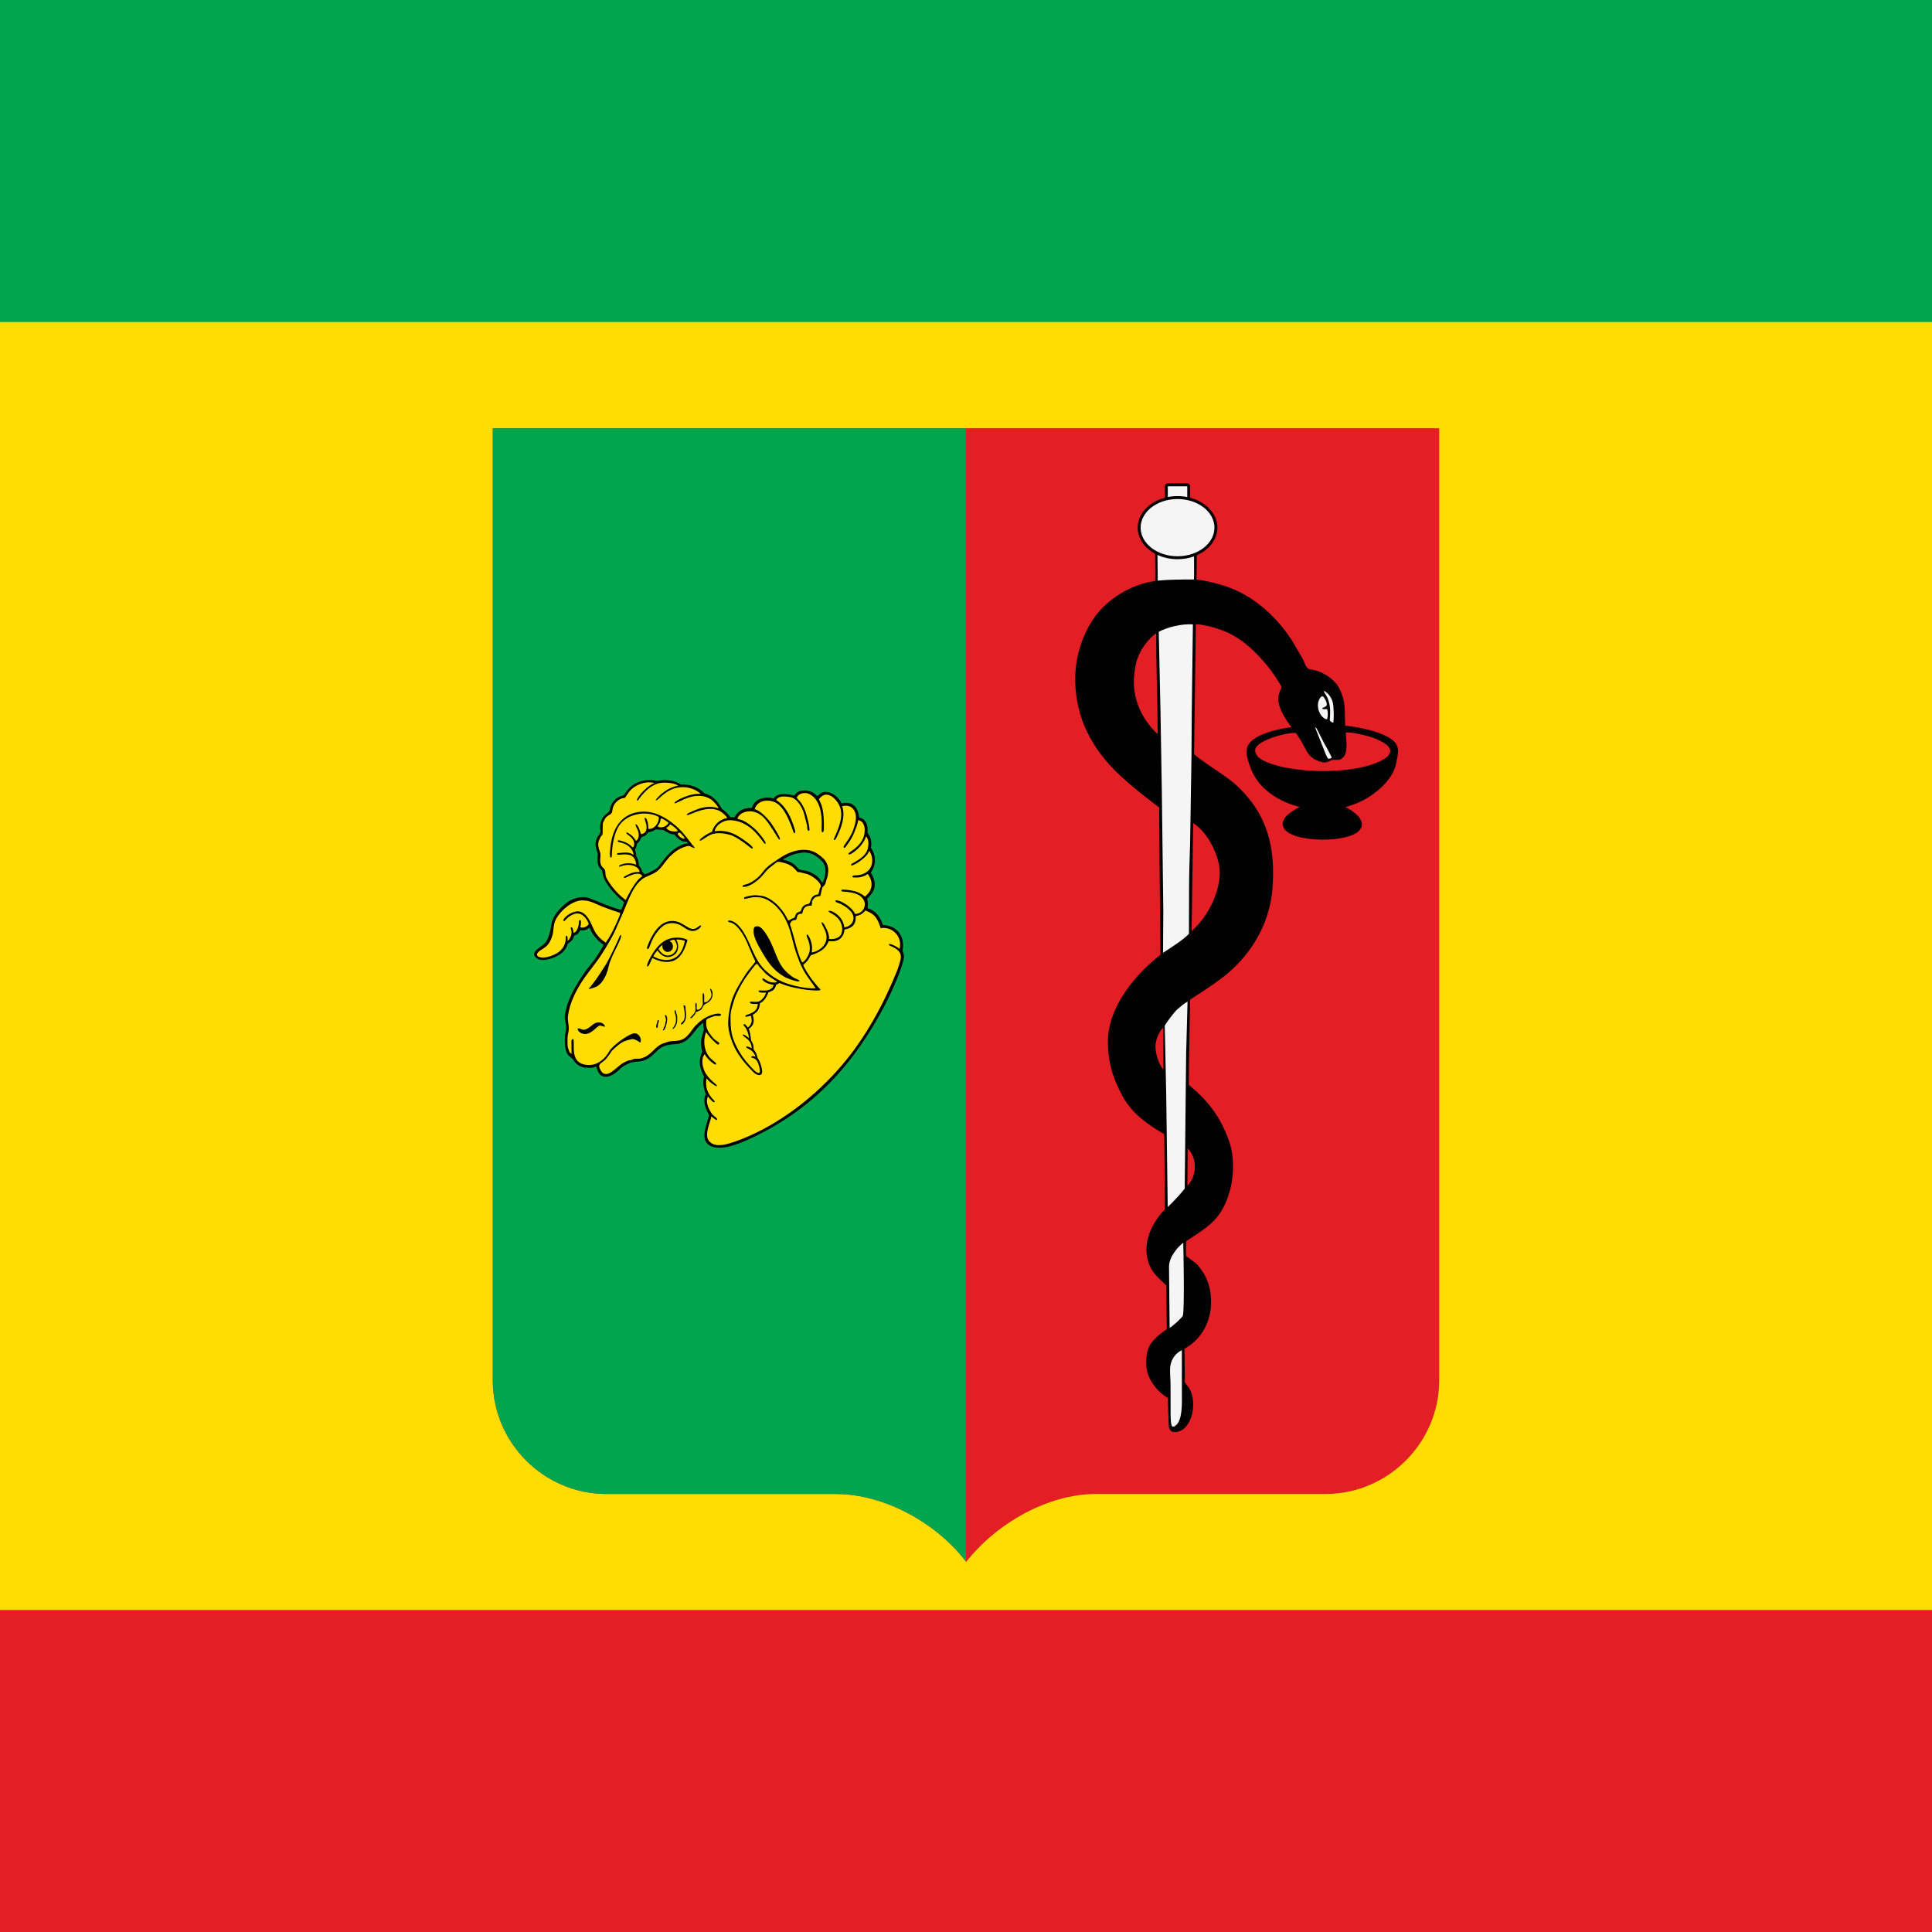 <?xml version="1.0" encoding="UTF-8"?>
<!DOCTYPE svg PUBLIC "-//W3C//DTD SVG 1.1//EN" "http://www.w3.org/Graphics/SVG/1.1/DTD/svg11.dtd">
<!-- Creator: CorelDRAW 2018 -->
<svg xmlns="http://www.w3.org/2000/svg" xml:space="preserve" width="120mm" height="120mm" version="1.1" style="shape-rendering:geometricPrecision; text-rendering:geometricPrecision; image-rendering:optimizeQuality; fill-rule:evenodd; clip-rule:evenodd"
viewBox="0 0 12000 12000"
 xmlns:xlink="http://www.w3.org/1999/xlink">
 <defs>
  <style type="text/css">
   <![CDATA[
    .fil1 {fill:none}
    .fil4 {fill:black}
    .fil3 {fill:#00A54D}
    .fil6 {fill:#7F7F7F}
    .fil2 {fill:#E31E24}
    .fil7 {fill:whitesmoke}
    .fil0 {fill:#FFDD00}
    .fil5 {fill:black;fill-rule:nonzero}
    .fil8 {fill:whitesmoke;fill-rule:nonzero}
   ]]>
  </style>
 </defs>
 <g id="Layer_x0020_1">
  <rect class="fil0" x="-0" y="-0" width="12000" height="12000"/>
  <g id="_920492456">
   <path class="fil1" d="M3003.01 2601.97l5993.98 0 0 5971.25c0,420.17 -343.8,763.97 -763.97,763.97l-1426.12 0c-272.84,0 -620.25,177.16 -806.9,464.78 -176.31,-289.23 -534.58,-464.78 -806.9,-464.78l-1426.14 0c-420.16,0 -763.95,-343.78 -763.95,-763.95l0 -5971.27z"/>
   <path class="fil2" d="M3060.8 2659.76l0 5913.48c0,388.27 317.89,706.16 706.16,706.16l1426.14 0c297.69,0 624.55,178.97 808.06,421.79 187.1,-238.4 505.8,-421.79 805.74,-421.79l1426.12 0c388.27,0 706.18,-317.92 706.18,-706.18l0 -5913.46 -5878.4 0z"/>
   <path class="fil3" d="M3060.8 2659.76l0 5913.48c0,388.27 317.89,706.16 706.16,706.16l1426.14 0c297.07,0 623.18,178.24 806.9,420.29l0 -7039.93 -2939.2 0z"/>
   <g>
    <path class="fil4" d="M3436.31 5715.08c-9.56,24.68 -9.62,51.72 -16.23,74.71 -6.51,22.61 -12.89,44.52 -26.3,63.94 -22.38,32.4 -106.59,60.05 -56.15,95.46 30.68,21.54 93.77,2.57 137.11,-24.5 26.64,-16.63 43.52,-45.33 48.33,-66.88 26.44,-13.54 35.28,-31.59 39.04,-49.13 18.13,-5.56 30.31,-13.12 38.14,-36.18 20.6,5.82 45.39,0.62 62.39,-19.03 20.41,51.93 53.75,88.79 92.35,114.22 -5.59,10.25 -13.09,28.23 -59.56,96.44l-34.42 43.52c-21.55,25.33 -58.8,81.92 -77.19,114.2 -5.25,9.21 -8.73,16.13 -13.59,24.1 -14.27,23.4 -37.22,75.28 -45.48,105.63 -24.31,89.25 -5.71,72.16 -4.04,130.62 0.66,23.18 -7.95,38.85 -8.23,64.97 -1.32,122.29 31.53,101.06 53.86,136.61 14.18,22.57 40.74,41.44 70.89,43.38 11.33,0.73 26.6,0.57 38.07,0.28 21.12,-0.54 15.91,-7.33 30.07,-7.99 2.17,3.73 6.91,20.44 8.77,25.24 20.66,53.11 61.86,45.8 103.17,17.9 31.54,-21.29 28.46,-33.49 76.47,-56.91 62.73,-30.6 86.88,1.1 149.9,-49.11 27.35,-21.79 39.77,-45.08 73.51,-60 46.37,-20.49 79.53,-10.14 111.74,-21.9 57.72,-21.1 71.47,-67.44 120.71,-113.07 7.34,-6.8 10.58,-11.73 21.52,-13.66 3.18,13.3 1.03,30.88 5.6,46.88 -4,7.81 -10.98,39.71 -14.15,50.5 -7.66,26.49 -3.53,60.73 3.99,87.46 -6.98,12.32 -13.54,36.55 -15.17,50.32 -2.04,17.31 -0.78,38.39 8.96,64.96 4.5,12.3 11.62,30.11 17.02,39.09 -2.34,8.78 -4.23,16.19 -4.84,29.31 -0.67,14.14 0.81,25.59 3.06,35.33 4.18,18.13 8.56,35.11 13.1,45.49 -22.65,38.33 -1.03,93.3 20.06,128.07 -1.07,2.94 -1.8,6.08 -3.55,12.74 -16.61,63.39 -54.41,148.7 13.76,177.58 57.45,24.33 147.76,-5.48 229.22,-42.82 240.29,-110.13 433.23,-259.18 591.91,-448.72 136.26,-162.76 266.14,-383.23 341.36,-581.75 3.2,-8.43 6.26,-16.79 9.17,-25.05 6.9,-19.58 12.87,-39.48 17.33,-59.02 5.71,-25.03 -2.41,-41.55 -6.64,-52.2 16.19,-85.45 -27.48,-153.8 -121.57,-156.69 -12.71,-45.55 -37.8,-88.91 -98,-106.16 7.26,-21.48 6.62,-40.79 -1.53,-61.85 56.88,-51.02 62.95,-96.95 22.75,-162.05 30.82,-36.42 39.47,-100.07 1.99,-152.21 8.49,-53.2 -6.93,-73.94 -20.98,-93.17 3.6,-41.86 -4.6,-84.14 -52.16,-93.95 -3.01,-44.65 -24.97,-105.76 -106.23,-84.98 -8.89,-15.97 -15.45,-26.22 -25.92,-37.07 -6.78,-7.03 -25.63,-21.95 -36.53,-26.64 -52.45,-23.31 -75.26,9.6 -86.05,21 -3.18,-4.01 -8.35,-8.65 -13.92,-13.93 -24.08,-22.81 -68.61,-31.57 -100.72,-17.9 -15.32,6.53 -17.53,17.19 -28.83,25.11 -2.65,0.74 -99.66,-30.12 -125.86,18.51 -51.03,-13.44 -119.39,-4.47 -134.77,59.78 -12.7,-1.1 -57.61,-6.36 -91.48,31.75 -9.35,10.54 -11.96,15.51 -16.11,25.53 -6.77,-0.55 -25.67,-1.51 -31.69,-1.41 -15.56,-22.86 -35.45,-42.11 -53.36,-52.63 -21.95,-44.44 -56.35,-83.33 -105.98,-95.31 -43.49,-41.87 -83.76,-55 -145.99,-55.05 -40.98,-27.12 -101.05,-33.83 -147.71,-21.26 -13.73,-3.55 -26.23,-6.5 -44.99,-6.49 -21.65,0 -42.53,3.11 -62.35,10.56 -40.19,15.11 -59.57,31.36 -85.41,68.77 -18.44,26.7 -11.88,11.6 -40.42,24.86 -27.25,12.66 -50.25,41.44 -55.71,77.4 -4.18,27.48 -40,23.04 -55.79,77.89 -13.93,48.39 10.32,50.37 -11.53,79.2 -4.89,6.44 -9.2,12.09 -12.81,20.07 -8.36,18.48 -10.43,33.02 -6.21,53.78 3.57,17.54 13.21,36.64 11.59,51.71 -9.03,84.3 24.6,73.63 28.81,102.06 6.22,42.13 21.14,61.32 40.39,90.2 11.46,17.19 47.65,56.25 63.77,69.65 8.74,7.26 24.42,22.16 31.86,27.13 -2.48,8.35 -17.86,48.25 -20.47,51.22 -19.11,4.25 -117.65,-36.52 -137.78,-44.94l-65.19 -26.01c-33.18,-13.27 -84.38,-3.04 -114.27,13.79 -40.46,22.78 -90.14,72.93 -107.88,118.7zm565.28 -278.96c-4.93,-8.06 -10.73,-14.89 -15.95,-17.79 -2.93,-14.68 -9.02,-30.3 -21.43,-39.86 -1.06,-25.24 -6.4,-45.18 -17.76,-61.7 0.66,-8.2 0.56,-13.38 -2.78,-23.95 -8.52,-26.93 1.78,-16.42 4.75,-36.2 4.14,-27.57 4.52,-15.14 17.53,-31.32 4.24,-5.27 12.07,-25.68 18.1,-29.79 13.21,-9.03 14.8,-0.33 29.92,-17.81 17.04,-19.7 8.8,-9.79 33.16,-17.28 15.15,-4.66 19.7,-14.03 32.66,-13.35 1.93,0.1 42.5,4.37 42.57,4.39 9.04,2.93 30.05,21.09 49.02,24.8 33.64,6.57 9.62,-6.02 32.15,17.74 49.85,52.56 61.56,10.25 74.63,45.12l-11.72 4.93c-20.02,4.09 -7.97,-2.39 -35.14,10 -86.73,39.59 -121.33,122.21 -150.8,143.73 -12.41,9.07 -59.88,33.45 -78.91,38.34zm858.43 -93.8c0.75,-12.53 6.06,-11.45 18.34,-17.43 24.01,-11.69 44.73,-23.56 72.78,-28.01 23.45,-3.71 34.77,-9.01 63.04,-4.77 38.4,5.76 60.2,22.51 86.99,46.26 30.74,27.24 34.39,64.41 26.88,104.67 -0.98,5.24 -10.65,41 -20.73,45.34 -4.47,-3.45 -16.05,-23.09 -21.37,-29.04 -17.92,-20.02 -52.53,-40.73 -77.41,-45.62 -26.25,-5.15 -46.33,-5.25 -55.62,-17.65 -6.66,-8.88 -15.55,-17.9 -23.74,-24.12 -30.43,-23.1 -58.3,-24.1 -69.16,-29.63z"/>
    <path class="fil5" d="M3421.84 5758.41c2.32,-14.86 4.72,-30.21 10.41,-44.9 8.66,-22.35 24.68,-45.63 43.51,-66.36 20.63,-22.7 44.73,-42.44 66.29,-54.58 16.39,-9.23 38.96,-16.52 61.59,-19.25 20.01,-2.41 40.2,-1.27 56.45,5.22l65.23 26.03c10.05,4.2 39.69,16.5 69.09,27.16 27.26,9.88 54.23,18.44 64.42,17.78 1.35,-2.7 4.17,-9.46 7.24,-17.15 4.14,-10.36 8.58,-22.14 10.7,-28.35 -4.99,-3.79 -11.84,-9.9 -18.25,-15.6 -4.31,-3.84 -8.44,-7.52 -11.27,-9.87 -8.4,-6.98 -22.12,-20.78 -35.04,-34.89 -12.29,-13.42 -23.9,-27.18 -29.58,-35.7l-4.7 -7.02c-17.27,-25.67 -30.53,-45.37 -36.37,-84.95 -1.21,-8.21 -5.49,-12.89 -10.3,-18.14 -11.13,-12.14 -24.73,-27 -18.52,-85.02 0.93,-8.74 -2.53,-19.66 -6.05,-30.75 -2.05,-6.48 -4.14,-13.03 -5.48,-19.63 -2.21,-10.87 -2.77,-20.14 -1.68,-29.13 1.09,-9.01 3.82,-17.67 8.18,-27.31 3.73,-8.25 8.12,-14.05 13.07,-20.58l0.23 -0.31c10.36,-13.69 9.25,-20.67 7.68,-30.52 -1.64,-10.33 -3.73,-23.39 3.14,-47.26 9.39,-32.64 25.55,-45.14 38.5,-55.15 8.61,-6.67 15.64,-12.11 17.17,-22.2 2.75,-18.15 9.82,-34.56 19.6,-48.15 10.4,-14.45 23.91,-25.73 38.6,-32.56 11.15,-5.18 17.26,-6.24 21.49,-6.98 5.29,-0.92 6.66,-1.17 17.17,-16.39 13.16,-19.05 24.71,-32.75 38.16,-43.66 13.51,-10.96 28.78,-19.02 49.3,-26.73 10.17,-3.82 20.63,-6.53 31.33,-8.28 10.61,-1.75 21.49,-2.54 32.56,-2.55 9.65,0 17.7,0.76 25.08,1.97 6.96,1.14 13.31,2.68 19.88,4.37 24.17,-6.33 51.76,-7.65 78.49,-3.8 25.46,3.66 50.22,12.03 70.57,25.22 31.05,0.11 56.77,3.51 80.21,12.09 23.55,8.62 44.74,22.44 66.64,43.36 23.38,5.86 43.45,17.51 60.46,32.8 19.37,17.43 34.8,39.61 46.68,63.38 9.04,5.47 18.5,13.01 27.62,21.99 8.73,8.62 17.19,18.59 24.7,29.37 3.02,0.03 7.25,0.18 11.64,0.37 5.4,0.25 10.99,0.55 14.94,0.81 1.66,-3.84 3.2,-7.03 5.19,-10.28 2.47,-4 5.6,-8.07 10.47,-13.55 32.56,-36.68 74.7,-34.92 91.44,-33.53 8.68,-31.19 29.68,-49.35 55.02,-58.18 25.25,-8.8 54.82,-8.22 80.53,-2.06l0.42 0.09c26,-41.16 101,-23.96 123.04,-18.91 2.14,0.5 2.8,1.07 3.31,1.22 3.67,-2.75 6.37,-5.97 9.07,-9.17 4.83,-5.74 9.65,-11.47 19.67,-15.74 16.67,-7.1 36.47,-8.46 55.22,-5.13 19.17,3.41 37.39,11.75 50.19,23.86l2.85 2.69c2.98,2.8 5.77,5.42 8.13,7.89 12.64,-14.14 37.23,-40.88 87.72,-18.46 5.14,2.19 11.91,6.51 18.42,11.26 7.96,5.81 15.65,12.32 19.53,16.35 5.42,5.61 9.82,11.07 14.02,17.17 3.6,5.26 7.07,11.05 10.93,17.89 7.54,-1.76 14.61,-2.83 21.22,-3.27 25.49,-1.72 44.01,5.83 57.31,18.19 13.16,12.24 21.04,29.12 25.43,46.32 2.17,8.47 3.5,17.07 4.2,25.23 23.43,5.72 37.42,19.26 45.16,36.74 7.69,17.35 9.04,38.47 7.38,59.5 14.13,19.35 29.04,40.85 21.07,93.34 17.52,25.02 24.88,52.53 24.54,78.54 -0.37,28.57 -10.05,55.36 -25.77,75.13 19.48,32.3 27.67,60.18 24.02,86.52 -3.66,26.39 -19.14,50.89 -46.99,76.38 3.58,10 5.53,19.68 5.79,29.44 0.25,9.29 -1.04,18.61 -3.88,28.26 28.78,9.08 49.51,24.19 64.69,42.62 15.12,18.38 24.66,40.01 31.15,62.23 8.74,0.41 17.04,1.38 24.89,2.87 33.81,6.4 59.56,22.42 76.61,45.05 17.02,22.58 25.32,51.66 24.32,84.26 -0.28,9.18 -1.3,18.64 -3.06,28.27l0.6 1.49c4.56,11.18 11.33,27.77 5.77,52.14 -2.2,9.61 -4.75,19.3 -7.59,28.98 -2.99,10.22 -6.32,20.44 -9.87,30.53l-4.5 12.51 -4.7 12.63c-37.57,99.15 -88.76,203.79 -147.57,304.01 -59.19,100.86 -126.08,197.23 -194.54,279.01 -79.53,95 -167.68,179.87 -266.05,254.8 -98.34,74.89 -206.93,139.87 -327.39,195.08 -40.97,18.77 -84.21,35.67 -124.47,44.82 -40.75,9.26 -78.59,10.6 -108.25,-1.96 -62.11,-26.3 -41.95,-94.67 -24.22,-154.81 2.84,-9.63 5.63,-19.06 7.94,-27.88l0.96 -3.71c0.84,-3.23 1.42,-5.47 2.03,-7.42 -11.89,-19.96 -23.73,-46.09 -27.8,-72.06 -3.11,-19.9 -1.69,-39.75 7.65,-56.82 -2.06,-5.08 -4.07,-11.36 -6.03,-18.36 -2.22,-7.97 -4.38,-16.79 -6.47,-25.86 -1.15,-4.98 -2.11,-10.47 -2.7,-16.57 -0.59,-6.05 -0.8,-12.66 -0.46,-19.94 0.32,-6.76 0.97,-12.09 1.85,-16.86 0.77,-4.22 1.67,-7.85 2.67,-11.62 -2.2,-3.89 -4.61,-8.98 -6.99,-14.45 -3.48,-7.99 -6.89,-16.77 -9.45,-23.76 -4.99,-13.62 -7.82,-25.87 -9.13,-36.94 -1.32,-11.13 -1.12,-21.07 -0.06,-30.04 0.89,-7.55 3.21,-18.11 6.25,-28.19 2.47,-8.19 5.45,-16.18 8.58,-22.14 -3.91,-14.34 -6.85,-30.71 -7.59,-46.89 -0.65,-14.35 0.43,-28.61 4.08,-41.25 0.99,-3.39 2.42,-9.08 4,-15.45 3.11,-12.43 6.84,-27.38 9.71,-34.19 -2.26,-8.77 -2.74,-17.78 -3.17,-26.32 -0.27,-5.24 -0.53,-10.32 -1.21,-14.87 -5,1.69 -7.92,4.52 -11.65,8.17l-3.49 3.34c-17.45,16.16 -30.51,32.6 -42.67,47.91 -22.14,27.87 -41.43,52.15 -79.52,66.07 -14.29,5.22 -28.49,6.24 -43.82,7.34 -19.86,1.42 -41.73,3 -67.65,14.46 -20.95,9.25 -33.54,22.02 -46.93,35.6 -7.71,7.81 -15.68,15.89 -25.62,23.81 -37.03,29.51 -60.99,31.53 -86.73,33.68 -18.42,1.55 -37.81,3.18 -63.97,15.95 -28.68,13.98 -38.7,23.84 -49.15,34.12 -7.01,6.89 -14.21,13.98 -26.8,22.48 -10.23,6.91 -20.54,12.62 -30.58,16.53 -13.32,5.18 -26.21,7.18 -38.02,4.71 -12.04,-2.52 -22.8,-9.58 -31.53,-22.53 -3.52,-5.19 -6.72,-11.39 -9.54,-18.66 -0.71,-1.81 -1.83,-5.33 -3.06,-9.22 -1.47,-4.61 -3.12,-9.79 -4.34,-12.96 -3.13,0.49 -4.75,1.49 -6.46,2.54 -3.79,2.31 -7.92,4.85 -20.82,5.17 -6.45,0.17 -14.14,0.29 -21.68,0.23 -5.99,-0.04 -11.83,-0.19 -16.77,-0.51 -15.17,-0.97 -29.46,-6.02 -41.85,-13.6 -13.45,-8.23 -24.71,-19.49 -32.45,-31.81 -5.76,-9.17 -12.44,-14.43 -18.98,-19.58 -18.76,-14.76 -36.52,-28.75 -35.55,-119.38 0.15,-13.34 2.35,-23.87 4.46,-33.99 2.09,-10 4.1,-19.61 3.78,-30.84 -0.55,-19.23 -2.99,-30.14 -5.06,-39.45 -4.31,-19.34 -7.17,-32.16 9.25,-92.42 4.06,-14.93 11.56,-34.83 19.81,-54.01 8.85,-20.55 18.66,-40.47 26.15,-52.75 2.91,-4.79 5.35,-9.24 7.99,-14.03l5.53 -9.95c9.86,-17.31 25.03,-41.44 40.27,-64 13.51,-19.98 27.16,-38.86 37.38,-50.87l34.15 -43.17c39.89,-58.56 50.93,-79.88 56.76,-91.17l0.71 -1.37c-19.26,-13.12 -37.18,-29.11 -52.77,-48.4 -13.83,-17.1 -25.84,-36.8 -35.39,-59.39 -7.67,7.25 -16.48,12.16 -25.64,14.95 -10.78,3.29 -22.04,3.64 -32.49,1.4 -3.98,10.26 -8.97,17.43 -15.12,22.77 -6.24,5.42 -13.53,8.83 -22.08,11.62 -2.05,8.48 -5.34,17.04 -11.17,25.2 -6.07,8.53 -14.88,16.56 -27.8,23.48 -2.92,11.66 -9.07,25.06 -18.09,37.55 -8.23,11.39 -18.88,22.09 -31.7,30.09 -23.85,14.9 -53.62,27.4 -80.91,32.27 -23.78,4.26 -45.87,2.73 -61.02,-7.91 -21.26,-14.92 -21.43,-28.95 -11.84,-42.62 7.29,-10.38 20.55,-20.1 33.89,-29.87 13.1,-9.59 26.3,-19.27 33.02,-29 6.47,-9.37 11.28,-19.4 15.24,-29.84 4.03,-10.59 7.23,-21.62 10.45,-32.82 2.74,-9.55 4.34,-19.76 5.96,-30.19zm574.86 -336.32c2.35,2.62 4.66,5.67 6.83,8.95 8.54,-2.67 21.26,-8.25 33.97,-14.41 17.04,-8.28 33.87,-17.57 40.43,-22.36 9.07,-6.62 19.05,-19.88 31.14,-35.97 25.77,-34.28 60.93,-81.06 120.42,-108.21 18.48,-8.43 19.7,-8.5 24.5,-8.72 2.02,-0.1 4.85,-0.23 11.18,-1.51l7.3 -3.07c-4.25,-9.05 -8.47,-9.11 -14.77,-9.18 -11.66,-0.15 -28.65,-0.36 -57.33,-30.61 -7.33,-7.73 -10.04,-11.93 -11.29,-14.15 -2.63,-0.01 -7.83,-0.22 -18.54,-2.31 -12.81,-2.5 -26.02,-10.88 -36.4,-17.47 -5.56,-3.52 -10.28,-6.51 -13.03,-7.43l-41.54 -4.22c-6.09,-0.31 -10.23,2.27 -15.08,5.31 -4.3,2.7 -9.07,5.7 -16.08,7.85 -8.6,2.64 -13.3,3.23 -16.45,3.61 -4.36,0.53 -4.49,0.56 -14.7,12.36 -10.08,11.65 -14.92,12.8 -20.46,14.11 -2.76,0.65 -5.76,1.36 -10.29,4.45 -2.77,1.89 -6.87,10 -10.44,17.06 -2.51,4.95 -4.79,9.46 -6.72,11.86 -4.8,5.98 -8.05,8.37 -10.38,10.09 -2.98,2.19 -3.78,2.78 -6.23,19.15 -1.31,8.73 -3.94,12.33 -6.07,15.24 -2.07,2.84 -3.37,4.64 1.16,19 1.76,5.55 2.67,9.77 3.07,13.75 0.35,3.52 0.28,6.7 0.02,10.33 5.51,8.32 9.61,17.44 12.47,27.58 2.82,9.98 4.45,20.96 5.08,33.14 5.98,5.03 10.51,11.36 13.92,18.24 3.33,6.73 5.62,13.99 7.15,21.07 2.39,1.63 4.81,3.84 7.16,6.47zm876.45 -90.13c-4.8,2 -7.43,3.09 -8.4,7.63 2.68,0.96 6.13,1.88 10.13,2.93 14.17,3.73 34.81,9.18 56.93,25.97 4.29,3.25 8.73,7.22 12.94,11.49 4.19,4.25 8.21,8.88 11.65,13.48 6.15,8.21 19.12,10.31 36.17,13.07 5.38,0.86 11.13,1.8 16.8,2.91 12.81,2.51 28.04,9.03 42.35,17.46 14.48,8.53 28.13,19.1 37.47,29.54 2.61,2.91 6.21,8.25 9.88,13.69 3.2,4.74 6.46,9.57 8.75,12.45 1.94,-2.17 4.01,-5.92 5.98,-10.23 5.35,-11.72 9.37,-26.9 9.97,-30.12 3.65,-19.58 4.6,-38.38 0.92,-55.5 -3.63,-16.85 -11.81,-32.17 -26.4,-45.1 -13.2,-11.69 -25.16,-21.67 -38.45,-29.37 -13.13,-7.6 -27.69,-13.04 -46.3,-15.83 -20.84,-3.13 -32.23,-0.87 -46.59,1.98 -4.48,0.89 -9.27,1.85 -15.13,2.77 -23.38,3.71 -41.78,12.86 -61.46,22.64l-10.09 4.98c-2.66,1.31 -5.05,2.3 -7.12,3.16z"/>
    <path class="fil0" d="M3587.94 6387.89c27.88,-4.93 28.69,32.46 90.23,-20.71 32.58,-28.15 71.52,-19.43 80.33,9.93 -39.07,-3.87 -22.38,-22.27 -68.56,19.41 -5.25,4.74 -13.13,10.2 -18.82,13.89 -43.18,28.02 -84.87,0.1 -83.18,-22.52zm489.94 -3.4c-6.55,-11.98 4.3,-33.25 5.37,-38.07 2.38,-10.67 -2.46,-6.03 4.7,-11.77 9.79,7.3 1.54,15.14 -0.73,24.14 -1.38,5.49 -0.65,10.15 -1.37,15.58 -1.55,11.68 -1.48,8.63 -7.97,10.12zm50.52 8.63c-2.91,3.68 0.12,2.24 -4.3,4.6 -5.64,3.02 -1.22,0.77 -6.47,1.83 1.12,-10.62 -0.92,-4.64 4.13,-9.01 0.81,-14.14 3.26,-9.39 7.09,-18.2 2.72,-6.25 1.89,-14.07 4.67,-22.79 8.42,-26.49 -3.85,-27.29 -3.17,-45.98 30.25,6.18 2.23,83.71 -1.95,89.55zm65.27 -119.62c7.1,6.08 1.33,6.92 9.6,28.02 4.49,11.46 3.18,25.08 3.1,37.59 -0.12,16.89 -11.5,46.26 -29.13,53.34 2.26,-14.6 19.54,-20.69 21.24,-53.29 2.33,-44.62 -10.78,-42.78 -8.58,-57.97 2.14,-14.78 -1.02,-2.25 3.77,-7.69zm51.29 -29.58c16.21,-0.05 12.59,14.5 13.54,27.22 1.17,15.76 3.91,21.77 2.3,39.55 -1.64,18.19 -0.46,20.41 -8.64,33.92 -7.07,11.69 -13.85,21.15 -23.75,17.07 7.63,-20.21 22.87,-12.21 24.51,-50.32 1.25,-28.87 -6.11,-52.76 -7.96,-67.44zm167.68 -104.42c0.47,0.44 1.11,0.54 1.31,1.41l3.64 4.33c16.23,21.82 9.33,62.11 -18.03,80.08 -9.07,5.96 -20.53,9.92 -26.11,16.6 -19.69,23.55 -4,25.85 -42.14,41.09 -21.54,8.61 1.33,4.52 -29.18,33.68 -7.59,7.25 -4.24,8.38 -14.29,6.63 0.68,-8.21 19.53,-18.98 27.82,-35.97 9.32,-19.13 -0.16,-42.69 4.29,-55.49 0.2,-0.58 0.78,-1.37 0.97,-1.82 0.19,-0.45 0.63,-1.24 1.11,-1.74 7.28,4.84 5.41,10.32 5.23,20.03 -0.17,8.68 -1.66,19.71 2.4,22.98 15.38,6.14 32.39,-19.06 35.01,-33.16 3.36,-18.02 -5.09,-61.96 2.67,-70.71 11.99,8.02 4.7,43.06 6.33,57.09 15.52,5.26 33.81,-14.13 40.72,-27.12 14.35,-27 -8.48,-47.12 -1.75,-57.91zm-360.75 -189.37l-20.14 43.2c-6.09,12.6 -15.56,13.43 -11.83,-1.94 1.76,-7.25 5.99,-16.7 11.15,-27.29 22.54,-46.26 52.38,-91.66 92.98,-117.7 23.11,-14.81 49.04,-22.35 80.78,-22.75 23.78,-0.3 48.67,4.42 65.22,14.51 -14.38,55.53 -37.66,106.22 -81.18,126.82 -43.18,20.43 -96.91,6.59 -136.98,-14.85zm-395.54 193.66c4.05,-9.25 9.43,-12.91 15.23,-19.85 5.5,-6.57 9.01,-12.75 13.96,-18.68 24.59,-29.47 59.88,-88.72 81.08,-120.35 12.4,-18.5 63.53,-125.15 77.1,-156.81 2.87,-6.7 5.63,-19.22 12.67,-21.92 13.23,16.28 -60.01,128.52 -74.12,189.15 -9.5,40.84 -17.44,65.61 -39.01,97.19 -9.14,13.4 -19.87,24.29 -34.39,33.51 -8.53,5.42 -39.83,15.9 -52.52,17.76zm1032.95 -387.48c23.67,-12.07 44.68,11 57.8,28.53 14.44,19.32 29.65,46.02 40.2,67.79 30.6,63.19 43.14,125.47 88.23,174.55 11.35,12.36 25.94,25.02 41.45,36.55 31.31,23.26 45.86,17.08 49.13,31.15 -10.98,5.1 -47.85,-8.67 -59.76,-12.89 -8.47,-3 -19.27,-6.73 -26.93,-10.88 -82.45,-44.65 -117.75,-106.84 -163.9,-188.46 -11.66,-20.62 -21.97,-42.64 -29.47,-65.16 -4.77,-14.37 -11.37,-53.71 3.25,-61.18zm-669.53 125.9c1.23,-4.02 2.6,-7.76 5.04,-14.03 16.65,-42.93 44.27,-94.71 83.06,-124.72 35.3,-27.32 79.89,-29.82 119.24,-10.94 21.81,10.46 44.55,30.25 65.77,35.87 23.2,6.14 36.98,-6.95 47.96,-14.93 18.35,-13.35 16.26,-0.6 6.6,9.2 -15.8,16.03 -38.21,22.73 -56.62,18.74 -25.16,-5.45 -45.02,-25.47 -68.08,-36.68 -34.17,-16.64 -77.76,-15.4 -107.91,9.19 -8.74,7.14 -17.31,15.87 -25.32,25.29 -29.94,35.25 -40.5,63.78 -57.18,105.99 -5.1,12.92 -17.37,12.81 -12.56,-2.98zm-480.9 655.37c3.91,2.71 3.99,3.37 10.03,4.29l1 -11.24c-0.81,-14.26 -0.07,-28.73 -0.26,-43.11 -0.21,-16.04 -4.53,-32.78 11.44,-34.09 12.16,32.31 -29.57,161.13 99.01,161.48 54.68,0.14 99.36,-40.47 123.61,-84.37 19.58,-35.49 115.58,-104.63 151.54,-111.93 30.84,-6.26 53.79,33.08 41.97,56.78 -8.8,-2.22 -6.6,-7.71 -33.07,-17.98 -19.07,-7.39 -24.82,-1.45 -42.54,2.54 -42.39,9.56 -64.85,34.48 -93.87,59.46 -9.85,8.48 -12.91,16.88 -21.31,28.95l-21.98 28.44c-21.18,25.14 -51.37,27.79 -40.66,55.84 34.97,91.61 102.24,-6.03 146.72,-30.28 41.37,-22.54 32.68,-12.81 55.26,-20.03 11.83,-3.78 5.94,-6.01 20.89,-5.81 24.77,0.34 38,-0.99 59.77,-11.76 7.43,-3.67 10.14,-5.93 15.7,-9.53 36.49,-23.61 58.21,-63.63 102.29,-76.08 11.22,-3.17 8.41,-2.35 19,-6.34 48.01,-18.07 89.25,13.4 143.98,-60.14 7.41,-9.96 13.66,-19.26 21.29,-29.1 19.3,-24.91 56.42,-55.57 86.42,-69.45 17.33,-8.02 61.96,-25.42 82.4,-15.46l-0.14 9.53c-13.31,4.61 -26.95,-0.59 -40.33,3.05l-32.43 11.83c-13.51,7.02 -18.2,5.32 -18.6,23.32 -0.97,44.42 12.66,62.29 37.98,94.57 6.88,8.79 14.02,15.37 23.18,22.12 7.48,5.51 27.2,13.74 18.34,22.92 -9.66,5.26 -16.84,-5.41 -22.87,-10.82 -15.43,-13.83 -26.49,-24.48 -39.24,-41.34 -7.69,-10.18 -13.88,-16.19 -17.4,-24.01 -16.81,41.68 -15.19,92.74 4.99,132.37 13.71,26.94 29.51,37.72 51.56,56.44 11,9.34 3.7,18.37 -6.88,10.37 -26.19,-19.78 -34.78,-24.35 -59.27,-60.84 -25.78,28.86 -11.66,88.54 6.34,117.78 19.09,31.03 36,44.51 62.29,67.56 12.09,10.59 11.32,18.82 -6.22,7.94 -19.08,-11.83 -36.84,-26.41 -51.02,-43.97 -0.6,5.44 -1.75,16.67 -1.95,21.71 -0.92,23.18 2.31,42.42 10.05,60.18 7.28,16.72 19.15,35.43 36.15,52.26 15.51,15.36 1.96,18.7 -8.3,8.04 -8.73,-9.06 -21.37,-21.9 -26.71,-30 -15.41,35 1.75,72.79 21.1,102.71 9.89,15.27 20.61,22.03 28.95,28.84 9.48,7.76 11.02,22.99 -4.83,11.02 -8.2,-6.18 -18.3,-12.27 -23.3,-18.84 -8.83,45.69 -55.18,130.28 -1.66,166.14 40.22,26.94 103.09,6.52 145.28,-7.94 29.67,-10.17 59.41,-21.89 89.02,-34.97 217.92,-96.2 419.85,-255.85 577.89,-440.41 143.77,-167.88 257.79,-376.62 340.25,-581.13 7.95,-19.72 24.59,-68.38 25.78,-90.08 0.79,-14.24 -3.74,-31.63 -25.52,-48.52 -9.51,-7.38 -26.56,-16.42 -38.21,-20.74 -13.84,-5.14 -16.21,-16.99 2.9,-10.91 16.48,5.25 39.88,18.16 53.21,28.53 18.42,-81.41 -49.77,-140.32 -118.12,-128.43 -1.47,-9.61 -11.28,-34.14 -20.81,-52.03 -16.31,-30.63 -42.23,-46.07 -73.82,-57.18 -15.12,18.2 -30.47,28.01 -60.24,35.22 3.31,41.87 -14.87,74.48 -69.75,82.23 -0.37,11.34 -4.47,39.07 -26.46,57.24 -19.38,16.02 -47.87,18.15 -71.82,15.18 -2.43,8.93 -9.57,21.56 -17.43,32.12 -20.13,27.05 -53.25,42.12 -85.45,53.06 -4.33,1.47 -5.88,1.53 -7.82,2.02 -2.48,6.23 -13.91,24.62 -18.37,30.97 -9.45,13.46 -19.38,18.86 -28.78,29.75 5.43,19.65 39.47,69.4 50.73,85.94 13.35,16.38 26.69,32.78 40.03,49.16 20.55,20.19 22.9,22.82 -1.33,23.46 -64.36,1.71 -171.88,-20.41 -215.37,-37.96 -9.13,-3.66 -13.63,-5.19 -22.76,-8.85 -4.78,5.22 -9.81,7.7 -18.34,10.42l-2.88 8.04c-8.51,23.7 -20.27,29.32 -30.74,33.87 -4.97,2.16 -11.03,4.46 -15.68,5.96 -0.66,2.65 -2.41,6.54 -4.12,10.31 -4.44,9.78 -7.82,15.58 -12.11,23.42 -6.59,12.04 -17.13,21.76 -25.12,27.45 -5.39,3.84 -8.7,5.98 -10.83,7.12 -5.91,38.62 -11.05,50.54 -45,71.31 2.12,7.62 6.22,21.54 5.92,35.94 -0.55,25.97 -12.44,37.48 -31.06,52.8 4,8.03 6.8,14.71 9.04,28.16 2.71,16.26 5.12,33.62 5.51,40.62 1.31,2.51 5.73,10.35 6.77,12.51 11.67,24.35 9,33.24 8.89,44.37 16.35,20.35 20.3,30.7 24.3,52.38 14.15,16.41 27.62,60.48 28.93,81.58 1.5,24.06 -10.57,30.63 -32.33,22.63 -18.35,-6.74 -30.31,-24.38 -43.82,-38.33 -27.65,-28.58 -42.65,-45.6 -69.29,-84.9 -30.48,-44.96 -59.03,-117.39 -64.13,-171.95 -4.4,-46.94 5.37,-106.43 16.37,-149.13 15.96,-61.93 53.57,-120.13 87.61,-173.64 11.03,-17.33 27.79,-38.57 39.87,-53.25 31.07,-37.74 26.43,-24.24 9,-61.8 -11.59,-24.98 -23.91,-58.85 -39.01,-92.2 -23.05,-50.88 -64.31,-114.41 -106.12,-120.57 -14.58,-2.15 -13.03,-12.94 2.99,-10.4 52.96,8.4 91.71,82.18 112.13,125.59 31.11,66.15 52.94,133.53 107.12,184.09 34.87,32.54 65.5,52.54 109.56,71.84 45.93,20.13 144.83,43.89 202.55,38.34l-51.86 -73.41c-14.56,-20.17 -35.14,-57.52 -45.52,-82.85 -10.76,-26.25 -25.07,-64.95 -35.13,-100.59 -19.2,-68.1 -25.7,-119.74 -63.04,-186.2 -15.66,-27.87 -37.01,-53.26 -56.54,-71.96 -17.32,-16.59 -55.49,-41.41 -81.9,-46.77 -60.22,-12.22 -96.86,9.72 -109.61,6.98l-0.95 -9.56c26.4,-8.69 63.06,-16.47 91.3,-11.08 8.29,1.58 19.15,1.41 25.5,3.12 18.41,4.98 41.26,16.41 57.29,27.84 33.57,23.95 57.73,52.35 79.69,86.45 5.06,7.85 16.34,32.52 20.37,37.02 13.96,-0.12 7.36,-4.5 21.88,-10.43 11.58,-4.73 16.27,-2.71 20.56,-14.54 11.76,-32.38 14.1,-18.82 34.74,-33.23 7.74,-10.76 3.81,-19.39 18.39,-32.01 15.03,-13.02 19.36,-5.8 35.32,-14.85 3.41,-3.55 10.96,-30.28 17.42,-38.08 10.63,-12.83 17.25,-14.35 37.1,-18.39 4.75,-10.24 6.61,-12.9 8.28,-24.48 2.9,-20.23 4.54,-11.38 8.82,-24.91 2.01,-25.69 -59.12,-73.27 -94.63,-79.49 -14.55,-2.55 -12.71,-3.4 -24.08,-6.39 -34.91,-9.16 -14.14,8.66 -41.75,-21.61 -26.35,-28.86 -58.56,-38.03 -95.85,-45.09 -12.73,-2.41 -18.51,2.3 -25.23,8.1 -13.04,11.26 -27.58,20.74 -39.58,30.87 -19.23,16.26 -33.47,38.17 -50.37,55.39 -21.03,21.43 -74.78,67.04 -115.04,60.21 0.68,-22.7 19.32,2.67 85.6,-49.46 11.7,-9.21 25.87,-23.24 33.95,-33.9 6.11,-8.08 9.48,-11.38 15.75,-19.54 20.84,-27.13 68.88,-56.65 97.47,-76.12 56.76,-38.66 140.14,-67.65 209.03,-38.78 18.08,7.58 28.66,16.41 41.84,26.26 30.35,22.66 48,47.55 48.99,88.92 0.28,11.37 -2.39,20.87 -2.89,32.75l-15.43 51.62c-18.44,34.75 -12.18,-10.68 -30.64,75.08 -18.1,5.14 -27.76,2 -39.88,15.31 -14.37,15.76 -10.89,20.26 -13.48,44.38 -45.02,1.73 -49.26,13.29 -59.9,50.59 -34.91,0.49 -26.47,12.42 -37.52,38.24 -16.55,4.07 -20.69,-0.14 -31.67,13.74 -10.5,13.29 -4.75,16.71 0.32,33.2 12.86,41.93 21.98,78.57 33.2,120.21 7.46,27.7 16.59,54.68 27.3,81.11 3.22,7.97 5.57,9.32 8.62,16.18 21.57,-5.91 45.34,-54.14 47.02,-73.96 3.15,-37.33 -7.95,-60.95 -14.69,-77.23 -11.58,-27.94 0.39,-29.74 13.6,-2.66 4.9,10.07 6.12,14.43 9.57,25.73 8.42,27.52 6.58,46.34 3.72,66.22 13.69,1.97 122.96,-34.61 84.16,-133.94 -2.43,-6.23 -9.6,-19.78 -13.38,-27.05 -20.3,-39.11 -2.14,-29.4 10.57,-6.41 4.69,8.49 8.74,17.67 11.23,22.51 9.17,17.82 16.37,40.58 15.35,60.88 22.37,3.92 53.1,-2.79 65.87,-16.26 14.79,-15.6 18.69,-39.64 13.69,-63.46 -8.05,-38.3 -33.58,-62.21 -66.92,-79.63 -30.73,-16.05 -10.11,-18.44 6.39,-11.28 34.52,14.97 63.5,45.92 72.26,82.22 1.31,5.41 2.75,13.25 3.27,16.37 34.97,-1.89 60.88,-32.52 56.98,-63.75 -5.2,-41.51 -64.69,-78.75 -102.21,-90.26 -10.41,-3.19 -18.08,-16.39 1.99,-12.87 34.73,6.1 97.82,49.5 109.7,83.91 59.36,-0.05 88.5,-78.26 25.62,-116.03 -24.31,-14.61 -69.22,-22.78 -97.32,-22.51 -13.88,0.13 -21.97,-12.86 -1.51,-12.56 22.84,0.34 53.44,5.06 71.8,10.02 20.95,5.66 47.29,18.11 62.56,33.65 49.28,-38.43 54.42,-90.3 18.38,-140.81 -8.42,6.56 -22.08,13.24 -42.06,18.8 -10.92,3.03 -31.84,3.76 -43.75,2.87 -18.22,-1.37 -10.49,-12.21 3.53,-12.72 15.84,-0.57 27.58,-1.57 38.56,-4.52 15.06,-4.05 28.52,-10.47 39.48,-19.17 40.9,-32.48 38.77,-92.1 13.3,-129.26 -4.89,9.26 -6.3,24.08 -48.46,57.12 -11.4,8.93 -34.41,25.13 -51.86,31.84 -17.78,6.83 -15.26,-5 -4.36,-10.87 6.18,-3.31 16.18,-8.46 31.58,-18.03 30.18,-18.73 60.68,-44.22 65.82,-82.77 3.54,-26.53 3.7,-46.18 -12.76,-67.88 -7.1,28.16 -31.44,59.84 -49.89,77.04 -14.99,13.98 -31.09,26.12 -43.45,32.75 -17.53,9.4 -21.71,-0.33 -5.79,-11.17 32.39,-22.06 76.33,-55.34 87.61,-106.9 6.45,-29.46 7.26,-81.98 -36.76,-92 -5.3,28.77 -13.37,47.64 -23.45,73.51 -15.6,40.08 -32.96,63.27 -56.05,94.78 -7.74,10.55 -15.49,0.62 -9.05,-9.15 6.54,-9.92 20.36,-29.1 27.56,-39.76 9.59,-14.22 24.46,-43.16 29.76,-58.46 7.66,-22.18 15.18,-45.94 16.59,-68.51 3.37,-53.99 -29.09,-93.71 -85.71,-78.34 22.16,58.49 -3.86,131.8 -30.61,185.89 -2.79,5.63 -5.62,11.1 -8.37,16.32 -3.27,6.21 -19.71,15.8 -10.01,-4.18 2.83,-5.83 5.93,-12.78 8.95,-19.92 24.56,-57.82 51.6,-126.85 21.04,-187.05 -19.07,-37.57 -68.34,-85.6 -109.01,-51.34 -9.62,8.1 -12.32,10.82 -16.07,17.01 16.71,30.47 23.66,57.12 27.11,87.95 3.74,33.34 4.41,66.84 3.57,100.35 -0.46,18.56 -14.92,28.49 -14.07,-2.51 1.02,-37.12 11.42,-176.94 -77.86,-219.1 -24.78,-11.71 -66.81,-4.5 -76.22,23.55 4.57,10.13 23.62,24.96 31.47,38.93 9.39,16.72 17.21,31.78 23.27,49.52 7.98,23.39 21.58,76.97 23.69,100.37 0.94,10.52 1.68,11.32 -3.24,18 -13.58,-3.16 -7.87,-24.45 -12.65,-40.82 -13.79,-47.21 -14.52,-79.48 -43.29,-122.69 -14.13,-21.21 -33.63,-42.36 -60.38,-47.1 -28.03,-4.96 -74.8,-9.91 -86.24,18.89 43.06,24.03 75.22,76.61 93.82,121.78 8.71,21.15 16.96,44.82 21.66,61.68 6.52,23.43 -3.1,32.51 -11.48,7.25 -7.96,-24.02 -15.66,-45.56 -26.4,-68.79 -18.03,-39.08 -43.62,-87.62 -83.08,-107.23 -41.87,-20.8 -110.38,-17.08 -129.04,41.49 17.32,4.58 32.95,14.91 52.52,32.07 15.75,13.82 27.9,27.4 42.73,45.37 9.12,11.06 40.84,59.42 55.52,89.13 13.25,26.82 5.37,31.09 -9.96,5.74 -19.31,-31.93 -35.68,-57.84 -57.33,-88.18 -9.94,-13.34 -18.26,-24.21 -28.72,-34.19 -74.27,-70.9 -158.93,-23.61 -160.88,10.16 28.72,7.63 48.17,11.16 104.05,59.25 19.8,17.03 52.31,56.47 65.56,78.73 7.38,12.39 6.48,28.78 -10.02,5.41 -17.93,-25.4 -45.12,-58.26 -67.93,-78.11 -15.05,-13.11 -31.97,-24.66 -53.27,-36 -21.93,-11.66 -65.28,-24.16 -97.51,-20.2 -35.45,4.36 -76.44,31.18 -83.42,68.1 70.99,-10.68 123.58,12.86 174.14,48.09 15.98,11.13 48.44,33.94 59.24,47.11 6.61,8.08 5.04,18.1 -9.33,7.47 -18.8,-13.93 -36.14,-29.18 -56.11,-41.95 -23.25,-14.86 -46.52,-32.21 -78.09,-40.17 -33.2,-8.38 -66.24,-12.35 -96.77,-5.02 -26.82,6.45 -46.94,23.61 -69.65,37.41 -17.01,10.34 -23.06,4.01 -5.23,-10.31 19.54,-15.7 42.07,-30.39 65.57,-39.17 12.36,-44.34 49.45,-78.3 94.91,-85.93 -4.6,-12.18 -30.33,-34.49 -44.82,-42.41 -3.63,-1.99 -7.39,-3.73 -11.27,-5.24 -54.37,-21.26 -112.44,-0.74 -163.43,20.02 -6.11,2.49 -12.12,4.91 -17.19,6.86 -20.56,7.93 -15.8,-2.41 -6.23,-8.2 5.35,-3.25 12.44,-6.22 18.17,-8.86 58.09,-26.76 109.81,-42.61 170.45,-22.28 -1.94,-13.72 -34.24,-47.1 -44.49,-54.04 -60.45,-40.93 -133.05,-22.16 -193.52,9.1 -5.96,3.08 -13.08,6.13 -18.98,9.21 -16.97,8.85 -23.07,4.64 -7.13,-7.82 23.2,-18.11 82.21,-39.14 101.33,-42.3 7.16,-1.18 16.98,-2.76 23.04,-3.45 7.99,-0.92 21.78,-0.94 30.1,-0.37 -35.05,-31.72 -83.73,-45.36 -128.71,-41.11 -54.38,5.14 -91.42,32.44 -126.64,65.08 -3.19,2.95 -6.59,5.64 -9.54,8.18 -13.66,11.74 -21.27,12.03 -9.36,-2.81 3.3,-4.11 8.1,-8.62 12.29,-12.99 29.28,-30.61 73.47,-58.95 120.82,-67.42 -26.48,-20.15 -94.65,-23.54 -128.13,-12.69 -27.97,9.08 -50.84,25.66 -69.18,43.09 -20.49,19.48 -36.09,39.03 -45.34,52.36 -15.25,21.95 -15.65,5.29 -7.77,-7.04 11.79,-18.47 29.9,-38.59 45.87,-53.31 19.03,-17.55 35.17,-29.39 59.12,-39.74 -10.83,-2.19 -34.21,-4.54 -47.65,-3 -48.55,5.57 -95.73,30.58 -121.63,73.11 -23.5,38.62 -14.49,14.63 -46.6,31.58 -25.9,13.68 -44.05,39.17 -46.74,68.45 -3.43,37.17 -33.48,20.27 -52.73,65.67 -6.23,14.68 -7.42,9.94 -7.48,29.82 -0.24,93.93 -0.72,30.48 -24.27,94.62 -7.89,21.49 -2.23,44.05 5.77,64.31 9.78,24.8 0.01,41.73 3.7,70.07 3.87,29.68 25.13,34.55 28.89,48.53 7.24,26.84 -6.39,25.23 23.48,71.99 25.91,40.56 65.59,84.18 105.2,112.38 17.74,-35.48 62.73,-125.35 104.14,-147.68 -3.56,-6.87 -12.12,-12.71 -19.51,-14.43 -21.09,-4.9 -53.07,7.4 -68.93,15.61 -5.32,2.76 -11.13,5.65 -15.91,7.72 -12.36,5.34 -14.49,-4.24 -5.65,-8.67 37.58,-18.79 51.44,-28.04 92.15,-26.8 -1.56,-17.02 -14.5,-28.94 -31.02,-35.9 -25.86,-10.89 -56.83,-9.52 -81.22,-0.17 -22.69,8.69 -19.64,-2.25 -4.61,-8.76 28.2,-12.21 67.05,-12.13 95.54,-0.06 -1.95,-21.37 -8.47,-44.51 -28.54,-55.67 -16.39,-9.09 -38.59,-9.33 -56.67,-8 -9.16,0.66 -16.57,1.06 -22.16,1.87 -10.72,1.56 -20.17,-8.33 -2.33,-10.6 7.17,-0.92 16.28,-1.73 24.79,-2.27 26.2,-1.64 44.64,-3.03 68.21,13.3 0.86,-5.8 -2.02,-15.88 -5.08,-22.46 -6.8,-14.64 -20.75,-29.35 -30.48,-35.66 -24.97,-16.15 -42.65,-17.38 -53.08,-20.49 -14.86,-4.42 -13.21,-14.78 3.45,-10.79 62.83,15.06 72.26,40.38 82.21,43.61 19.61,-26.74 -2.73,-57.93 -22.8,-72.32 -5.22,-3.74 -9.5,-7.03 -12.7,-9.57 -6.5,-5.12 -11.4,-15.26 2.63,-9.36 6.93,2.92 20.12,12.93 25.97,18 11.02,9.55 21.62,24.76 24.52,31.97 17.79,-7.15 20.19,-33.53 16.84,-50.27 -3.09,-15.47 -9.99,-26.03 -15.05,-37.46 -8.35,-18.84 -1.85,-19.76 8.8,-6.58 4.06,5.05 6.76,11.54 9.51,17.91 3.18,7.34 9.8,30.33 12.62,34.71 21.13,-2.25 33.43,-16.05 34.12,-39.84 0.51,-18.09 -6.11,-34.88 -10.29,-48.05 -7.73,-24.42 8.76,-9.87 10.74,-5.06 1.61,3.94 2.91,9.68 5.64,17.76 4.23,12.48 3.58,29.12 5.23,42.83 37.36,4.39 69.3,-40.84 64.18,-74.45 -41.7,-22.04 -92.12,-26.02 -138.1,-15.35 -53.08,12.32 -95.29,39.96 -119.35,89.32 -21.86,44.86 -30.93,103.37 -33.71,148.91 -0.37,5.96 -0.09,12.23 -0.43,17.85 -1.26,20.42 -10.83,14.26 -11.77,-4.66 -0.66,-13.28 1.53,-29.87 2.07,-38.42 2.33,-38.17 13.46,-84.76 30.82,-120.97 25.69,-53.67 71.43,-92.48 129.74,-104.65 20.43,-4.26 42.27,-5.63 64.44,-4.36 90.41,5.2 190.31,82.94 242.33,150.78l42.99 55.18c7.76,10.34 10.02,6.87 14.19,20.23 -19.96,-2.38 -25.91,-18.93 -51.44,-11.33 -43.44,12.94 -69.83,31.9 -101.34,61.91 -7.68,7.31 -9.76,11.12 -16.39,18.85 -34.2,39.86 -47.17,72.31 -100.9,95.07 -17.15,7.27 -30.41,12.94 -41.49,18.84 -45.06,23.94 -75.41,81.85 -95.99,127.53 -12.77,28.32 -23.36,57.91 -36.11,86.82l-37.28 84.54c-23.93,60.4 -59.52,117.23 -93.18,171.42 -40.75,65.6 -95.91,123.88 -138.06,194.04 -36.22,60.3 -62.32,117.32 -74.42,189.53 -6.98,41.69 13.29,66.41 -0.23,118.47 -5,19.2 -2.93,40.94 -2.87,61.5 0.08,24.13 6.69,33.33 13.49,52.46zm670.08 -1361.05c1.78,13.98 23.57,33.61 43.02,32.59 -1.27,-12.01 -6.39,-13.54 -14.17,-21.71 -6.93,-7.28 -8.38,-13.17 -18.96,-16.36l-9.89 5.48zm-70.55 -35.62c10.52,20.94 43.91,27.51 71.74,21.53 -4.11,-13.77 -36.45,-37.89 -46.68,-42.02 -11.09,9.8 -9.25,14.34 -25.06,20.49zm-52.29 -5.88c29.12,12.56 59.31,-8.01 66.39,-24.27 -6.71,-7.19 -35.81,-27.4 -46.93,-27.68 -4.63,9.8 -4.12,18.85 -7.59,27.67 -3.73,9.48 -11.62,12.32 -11.87,24.28zm451.17 1183.87c0.2,73.67 4.36,118.67 40.21,187.4 20.1,38.52 45.52,76.29 74.45,106.91 11.05,11.71 48.8,59.48 64.79,50.21 9.67,-11.11 -5.63,-57.82 -12.25,-69.53 -2.96,-5.23 -5.93,-9.02 -8.83,-11.79 -8.44,-8.03 -16.83,-10.68 -22.22,-11.53 -13.18,-2.12 -5.64,-12.3 3.74,-10.97 6.27,0.89 9.81,1.04 15.51,5.11 0.17,-5.14 -5.81,-15.7 -9.11,-21.12 -7.26,-11.91 -20.95,-23.18 -32.28,-28.03 -24.57,-10.5 -19.55,-19.46 -2.24,-13.7 4.52,1.49 16.64,6.69 19.77,9.44 1.09,-6.15 -1.49,-15.89 -2.74,-21.2 -3.11,-13.24 -11.92,-23.8 -18.52,-31.13 -5.81,-6.43 -17.65,-14.5 -25.88,-20.92 -13.17,-10.27 -8.78,-15.83 2.24,-10.18 9.32,4.78 20.57,13.43 27.82,20.66 -0.1,-5.05 -2.82,-20.72 -3.94,-25.48 -2.63,-11.18 -7.49,-21.49 -11.75,-30.55 -5.69,-12.09 -11.21,-17.19 -14.72,-20.52 -6.49,-6.15 -1.73,-15.99 7.82,-8.27 5.27,4.26 11.55,12.59 15.57,18.22 14.09,-8.82 24.02,-26.69 24.35,-42.83 0.15,-7.73 -2.74,-22.6 -5.43,-31.04 -10.03,4.16 -19.15,5.21 -24.81,6.73 -10.11,2.69 -14.5,-6.93 -0.45,-11.35 7.75,-2.44 20.64,-6.15 39.19,-16.61 19.8,-11.17 28.12,-29.6 29.63,-51.87 -7.13,1.81 -24.77,0.82 -32.96,-0.14 -21.37,-2.49 -23.65,-15.6 -1.96,-13.19 10.28,1.14 30.43,2.07 39.53,-0.7 9.2,-2.8 19.15,-10.24 33.11,-27.88 6.57,-8.3 10.11,-17.98 12.81,-27.84 -11.15,-0.51 -22.04,0.84 -33.92,-0.48 -10.09,-1.13 -20.62,-14.88 -0.74,-13.1 9.03,0.81 21.09,1.84 33.35,0.73 12.98,-1.19 26.19,-4.81 36.22,-13.65 11.04,-9.74 11.01,-15.87 12.38,-22.28 -18.02,-0.21 -50.62,-11.87 -63.67,-25.12 -10.93,-11.08 -6.58,-19.79 8.7,-9.32 10.45,7.17 19.05,12.63 28.29,15.91 16.63,5.92 39.56,6.83 49.45,-0.91 -5.99,-2.04 -40.32,-25.42 -45.22,-28.85 -8.5,-5.95 -17.85,-13.15 -27.11,-21.58l-40.98 -44.65c-5.27,-6.92 -6.81,-12.36 -14.91,-16.31 -12.37,8.4 -43.18,53.44 -55.41,68.96 -29.24,37.1 -73.6,118.06 -85.39,160.78 -9.88,35.76 -21.6,62.11 -21.49,103.56zm-1012.54 -500.07c0.25,3.83 1.44,16.54 -0.04,24.23 11.35,-4.61 21.18,-25.38 23.63,-36.69 4.8,-22.11 -1.06,-29.05 -2.43,-36.24 -3.08,-16.14 8.63,-9.39 10,-5.75 3.32,8.89 6.1,17.88 6.03,29.13 24.74,-2.13 34.64,-49.18 34.14,-69.82 -0.26,-10.07 10.77,-13.36 12.04,-2.45 1.37,11.58 -0.56,26.77 -3.67,37.91 20.23,9.63 45.64,-8.17 52.05,-18.16 1.13,-6.67 -18.31,-52.88 -54.1,-64.73 -34.05,-11.27 -73.45,18.03 -91.25,39.39 -9.26,11.11 -17.32,2.98 -8.88,-8.51 20.02,-27.3 69.59,-54.76 103.75,-44.03 17.21,5.4 32.85,19.04 47.44,40.68 10.46,15.51 17.62,30.81 23.99,45.6 17,39.4 30.38,67.76 84.49,105.76 8.21,-10.64 30.73,-44.14 50.42,-86.18 9.32,-19.89 39.57,-80.44 40.04,-98.44 -38.48,-12.44 -78.58,-26.83 -116.39,-41.61 -39.33,-15.38 -68.5,-36.96 -121.37,-36.45 -67.24,0.64 -156.32,80.92 -171.82,144.08 -5.2,21.2 -5.89,53.86 -10.22,68.2 -11.74,38.79 -23.07,67.36 -66.35,92.04 -77.87,44.39 5.44,76.45 95.46,22.34 34.3,-20.62 47.15,-52.07 51.22,-75.84 1.56,-9.13 1.14,-17.14 1.31,-22.95 0.48,-16.36 10.29,-4.87 10.51,-1.51z"/>
    <path class="fil0" d="M4083.54 5903.45c-7.65,7.42 -19.99,24.69 -25.99,36.23 54.56,32.13 133.74,38.4 173.9,-31.03 10.09,-17.45 17.07,-38.95 21.24,-59.06 0.7,-3.36 0.5,-6.13 -0.7,-6.54 -12.66,-4.26 -33.23,-9.06 -52.14,-7.19 20.56,32.32 16.17,80.45 -17.78,98.83 -15.79,8.54 -29.24,10.83 -40.7,9.46 -32.29,-3.86 -53.5,-35.75 -57.83,-40.7zm74.33 -57.74c9.05,3.26 18.38,8.51 21.31,27.84 2.53,16.75 -5.74,28.32 -14.3,33.95 -12.2,8.04 -28.73,5.54 -37.94,-2.64 -9.67,-8.58 -15.87,-22.79 -12.84,-35.78 -9.91,6.32 -18.57,15.52 -23.99,25.95 3.1,5.02 9.47,14.22 21.52,25.17 44.23,40.17 99.84,-8.88 92.31,-49.03 -1.99,-10.65 -8.61,-28.99 -17.15,-35.25 -7.78,1.17 -17.46,3.45 -28.92,9.79z"/>
    <path class="fil6" d="M3538.87 6537.58c4.03,6.4 4.75,7.34 13.52,8.22 1.09,-6.48 1.97,-1.59 0.6,-8.14 -1.24,-5.9 -2.39,-5.77 -3.09,-7.03l-1 11.24c-6.04,-0.92 -6.12,-1.58 -10.03,-4.29z"/>
   </g>
   <path class="fil4" d="M7174.61 3439.32c-0.05,2.54 -0.09,5.36 -0.09,8.52 0.01,20.15 3.02,141.51 -0.35,161.08 -147.94,19.16 -304.87,115.12 -386.86,240.62 -71.65,109.68 -110.54,244.18 -109.04,375.12 2.62,232.75 101.03,424.24 276.17,589.71 86.14,79.08 151.66,129.54 245.5,201.17l2.25 340.19 5.68 574.57c-156.6,121.09 -321.89,321.85 -325.96,528.47 -2.61,132.83 27.58,231.94 89.12,347.19 59.08,110.68 159.71,180.67 260.27,238.45l3.87 386.93 -1.07 80.99c-80.1,84.63 -136.45,201.34 -103.82,318.54 20.29,72.9 62.56,103.24 113.12,152.41 1.32,6.49 3.59,264.27 3.66,273.03 -27.62,18.79 -67.28,45.91 -99.39,89.93 -25.62,35.09 -30.06,94.58 -27.73,136.29 5.01,89.44 74.3,165.79 133.29,200.46l6.33 176.42c6.84,40.24 38.08,41.56 71.91,27.56 44.42,-18.39 68.64,-74.95 76.01,-119.65 9.03,-54.81 1.99,-118.25 -31.31,-158.77 -3.8,-4.62 -14.53,-18.31 -16.95,-24.05l-2.3 -206.1 16.04 -10.73c93.53,-56.96 147.87,-163.62 149.28,-271.84 1.26,-96.41 -22.72,-169.22 -87.16,-242.03 -9.78,-11.05 -66.58,-50.47 -67.69,-52.55 -2.89,-15.76 -0.25,-73.39 0.14,-91.7 136.9,-90.91 217.41,-133.15 268.43,-303.21 28.81,-96.04 32.12,-224.44 -1.72,-318.47 -54.36,-151.01 -127.05,-248.22 -249.98,-348.9 -0.06,-14.39 -0.68,-37.88 0.59,-129.65l7.18 -400.83c48.8,-30.2 140.4,-90.81 194.51,-131.48 174.52,-131.2 297.69,-329.19 316.24,-550.05 22.27,-265.02 -30.89,-475.14 -230.08,-655.71 -61.78,-55.94 -222.22,-150.26 -256.05,-187.83l11 -805.96c55.61,0.4 145.33,28.24 191.77,48.96 104.87,46.77 185.52,127.69 257.25,215.24 24.68,30.13 51.52,70.9 72.02,104.22 11.84,19.25 13.97,20.98 3.78,42.17 -30.98,64.44 1.84,124.37 33.93,178.42 10.58,17.82 22.56,32.47 35.85,50.08 -74.38,9.79 -267.36,45.92 -278.49,138.14 -2.53,20.93 0.72,41.79 5.75,60.29 26.81,98.62 70.13,165.32 155.23,223.63 25.69,17.61 68.28,40.63 105.99,54.72 20.83,7.78 40.45,11.82 61.82,19.81 -10.64,5.15 -159.51,73.57 -84.67,147.7 9.26,9.16 27.53,18.36 42.44,25.05 109.11,48.95 427.33,42.5 428.51,-65.12 0.64,-58.36 -91.68,-100.84 -101.54,-108.21 27.34,-6.92 68.83,-21.18 102.58,-38.03 83.49,-41.66 189.96,-130.3 210.42,-227.01 14.26,-67.52 30.28,-114.97 -29.65,-157.22 -88.65,-62.51 -276.28,-82.92 -285.22,-82.95 -0.49,-24.83 -2.56,-44.02 -2.25,-68.69 0.57,-45.85 -3.44,-108.21 -37.84,-168.97 -31.78,-56.12 -109.49,-105.04 -176.05,-111.6 -26.48,-2.61 -33.37,-37.35 -48.24,-66.27l-62.61 -107.76c-79.87,-125.57 -192.39,-237.45 -325.87,-305.32 -54.8,-27.87 -108.47,-44.95 -169.15,-59.99 -32.75,-8.13 -68.06,-16 -101.68,-18.78 0.79,-13.58 1.32,-116.56 1.74,-151.09 20.04,-8.77 38.38,-19.67 54.5,-32.31 45.3,-35.51 73.32,-84.74 73.32,-139.25 0,-54.51 -28.02,-103.74 -73.32,-139.25 -26.6,-20.86 -59.21,-36.98 -95.58,-46.61l0 -70.49c0,-5.1 -2.1,-9.76 -5.47,-13.13l-0.04 -0.04c-3.37,-3.37 -8.03,-5.47 -13.13,-5.47l-119.79 0c-5.09,0 -9.75,2.1 -13.13,5.47l-0.04 0.04c-3.37,3.37 -5.47,8.03 -5.47,13.13l0 70.49c-36.36,9.63 -68.97,25.75 -95.58,46.61 -45.3,35.51 -73.32,84.74 -73.32,139.25 0,54.51 28.02,103.74 73.32,139.25 10.7,8.38 22.37,16 34.87,22.75zm200.49 3925.47l1.53 -231.08c62.54,58.96 57.4,171.43 -1.53,231.08zm-150.53 -982.65l1.17 191.95 0.31 69.05c-30.83,-32.29 -53.22,-110.35 -48.7,-155.96 3.88,-39.29 25,-81.7 47.22,-105.04zm176.49 -597.88l9.99 -672.36c98.63,63.29 161.4,211.31 164.93,296.5 4.62,112.07 -56.88,269.29 -174.92,375.86zm-210.94 -1224.49c-102.57,-96.86 -159.85,-226.61 -145.51,-367.84 6.06,-59.7 16.16,-104.36 46.42,-157.68 12.36,-21.81 61.08,-86.42 90.72,-100.46 -1.78,206.07 9.53,418.64 8.37,625.98z"/>
   <path class="fil7" d="M7189.29 3446.66l1.6 159.76c69.17,-6.82 154.1,-7.29 225.04,-7.15 1.42,-25.3 0.3,-105.92 0.63,-143.65 -31.29,11.32 -66.08,17.63 -102.7,17.63 -45.4,0 -87.98,-9.7 -124.57,-26.59zm7.96 477.56l10.74 494.98 8.33 496.08 9.07 742.84 -1.66 260.24c49.52,-33.11 119.87,-76.2 161.08,-118.01l0.72 -286.09c0,-92.23 3.56,-177.76 6.33,-269.05l8.56 -544.95 1.88 -278.12 6.98 -544.1c-73.6,-4.34 -159.56,18.09 -212.03,46.18zm55.54 3572.59c25.59,-23.31 45.24,-44.7 68.6,-70.35 12.06,-12.76 26.31,-30.29 37.05,-43.72l8.91 -835.07 8.75 -326.49c-22.1,10.91 -42.32,30.35 -62.24,46.99 -19.11,15.66 -67.45,80.9 -79.38,102.25 -0.47,12.34 9.1,387.92 9.07,426.79l9.24 699.6zm8.2 371.94l3.64 378.82c15.43,-7 77.65,-63.22 82.05,-75.13 11.74,-24.78 3.65,-443.13 2.68,-453.91 -38.07,30.87 -88.9,89.81 -88.37,150.22zm43.31 984c42.66,-36.49 36.56,-147.65 36.56,-197.17l-0.02 -269.18c-36.98,15.83 -67.13,55.83 -72.19,101.18 -3.65,32.74 1.75,74.98 1.75,112.22l0.3 182.02c0.03,19 0.73,36.53 2.34,50.69 2.37,20.86 6.27,41.63 31.26,20.24z"/>
   <path class="fil2" d="M8620.77 4633.62c-16.67,-16.85 -47.68,-32.55 -71.28,-43.27 -36.44,-16.55 -145.88,-44.57 -190.79,-40.76 -0.15,15.34 4.29,44.99 4.63,76.66 0.32,30.08 -3.32,60.68 -19.65,76.5 -24.17,23.4 -30.23,15.27 -63.55,17.01 -16.22,0.84 -38.71,21.28 -65.45,14.91 -65.27,-15.55 -87.2,-45.94 -104.64,-80.11 -18.19,-35.61 -47.19,-83.89 -61.54,-102.04 -70.64,-2.95 -232.4,47.69 -250.02,95.2 -11.88,32.05 19.81,60.18 38.71,70.77 169.39,94.8 616.48,97.55 769.75,-10.82 23.36,-16.53 41.72,-45.87 13.83,-74.05z"/>
   <path class="fil7" d="M8242.16 4468.03c3.8,-7.05 4.94,-20.46 5.09,-32.45 0.15,-12.79 -0.93,-24.19 -5.09,-31.19 -8.68,-0.66 -13.91,1.1 -19.59,0.57 -8.21,-0.75 -14.98,-5.4 -3.67,-9.67 1.86,-0.71 4.4,-1.69 7.9,-3.14 13.31,-5.53 15.59,-13.12 13.78,-23.57 -3.22,-18.6 -20.7,-41.23 -21.13,-41.56 -15.63,-11.81 -30.16,25.41 -32.15,36.69 -8.67,49.28 22.11,99.34 54.86,104.32zm39.57 20.51c3.88,-26.29 2.56,-73.07 -0.28,-106.3 -2.71,-31.67 -19.06,-64.15 -45.41,-83.38 -12.17,-8.87 -18.39,-12.9 -8.79,4.58 2.49,4.53 5.46,9.02 8.3,13.38 13.55,20.84 21.52,48.03 24.71,75.08 2.48,21.03 1.71,47.53 0.12,69.01 -0.57,7.61 -1.78,12.28 0.7,15.61 3.59,4.82 13.31,11.99 20.65,12.02z"/>
   <path class="fil7" d="M8262.29 4710.74c11.84,-4.53 10.71,-2.65 4.62,-15.61 -11.03,-23.44 -37.37,-70.03 -44.48,-82.87l-42.56 -83.77c-4.14,-8.07 -14.68,-18.31 -7.91,-1.3l50.51 127.13c5.66,14.25 15.45,41.87 22.33,51.39 7.01,9.68 7.67,8.78 17.49,5.03z"/>
   <path class="fil8" d="M7374.28 3087.28l0 -66.31c0,-0.16 -0.05,-0.29 -0.13,-0.37l-0.03 -0.03c-0.08,-0.07 -0.21,-0.13 -0.37,-0.13l-119.79 0c-0.16,0 -0.29,0.06 -0.36,0.13l-0.04 0.03c-0.07,0.08 -0.13,0.21 -0.13,0.37l0 66.31c19.35,-3.84 39.59,-5.89 60.43,-5.89 20.84,0 41.07,2.05 60.42,5.89zm102.58 65.01c-41.6,-32.61 -99.22,-52.79 -163,-52.79 -63.78,0 -121.41,20.18 -163.01,52.79 -40.97,32.11 -66.32,76.33 -66.32,125.03 0,48.69 25.35,92.91 66.32,125.03 41.6,32.61 99.23,52.79 163.01,52.79 63.78,0 121.4,-20.18 163,-52.79 40.97,-32.12 66.32,-76.34 66.32,-125.03 0,-48.7 -25.35,-92.92 -66.32,-125.03z"/>
  </g>
  <rect class="fil3" x="-0" y="-0" width="12000" height="2000"/>
  <rect class="fil2" x="-0" y="9999.99" width="12000" height="2000"/>
 </g>
</svg>
